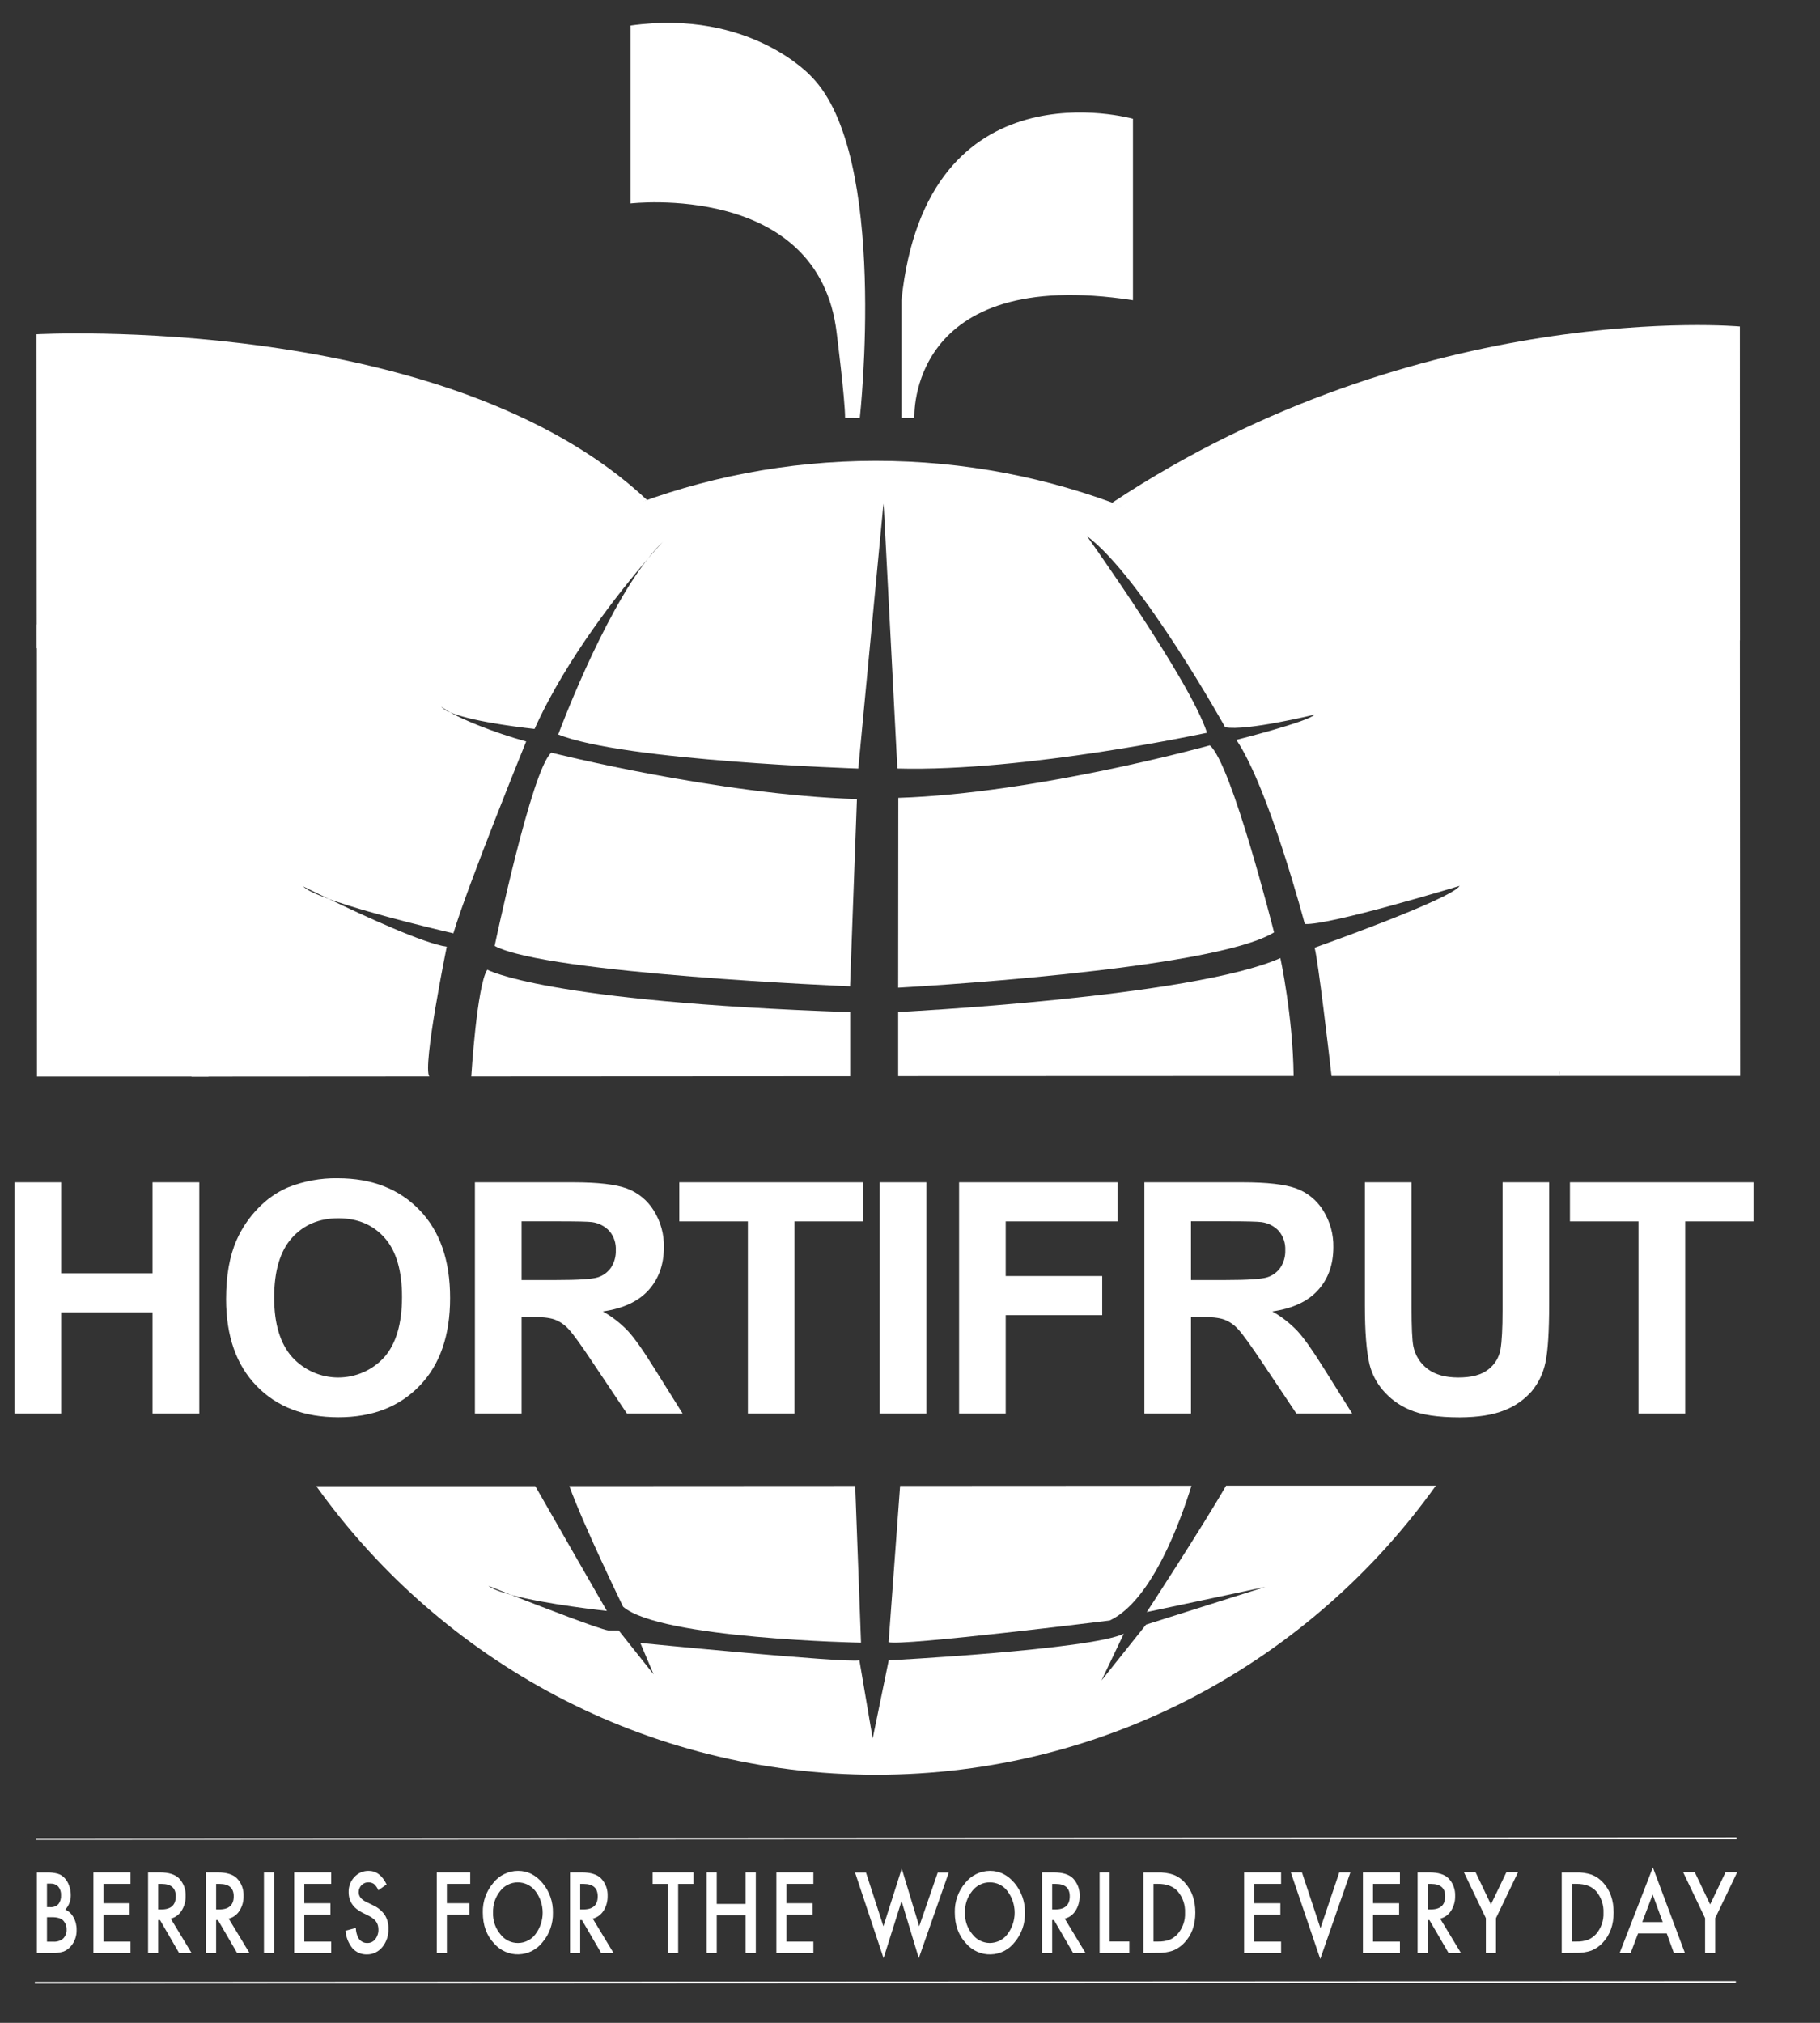 <svg width="36" height="40" viewBox="0 0 36 40" fill="none" xmlns="http://www.w3.org/2000/svg">
<rect x="0" y="0" width="36" height="40" fill="#333333" stroke="none"/>
<path d="M34.417 12.665L34.415 6.456C34.415 6.456 28.12 5.885 21.998 9.942C21.998 9.942 25.374 11.27 26.968 13.331C26.968 13.331 31.851 11.176 34.417 12.665Z" fill="white"/>
<path d="M0.726 12.82L0.722 6.61C0.722 6.61 8.835 6.165 12.8 9.888C12.8 9.888 9.105 11.568 7.513 13.63C7.513 13.63 3.29 11.328 0.726 12.82Z" fill="white"/>
<path d="M34.415 12.334C34.415 12.334 29.862 11.177 26.965 13.33C26.965 13.33 30.113 16.475 30.861 21.276H34.42L34.415 12.334Z" fill="white"/>
<path d="M0.729 12.349C0.729 12.349 4.616 11.189 7.515 13.338C7.515 13.338 4.867 16.486 4.125 21.288H0.731L0.729 12.349Z" fill="white"/>
<path d="M22.41 5.937V2.349C22.41 2.349 18.326 1.192 17.831 5.938V8.263H18.087C18.087 8.263 17.935 5.245 22.41 5.937Z" fill="white"/>
<path d="M17.007 8.264C17.007 8.264 17.584 3.069 16.052 1.517C16.052 1.517 14.851 0.173 12.473 0.505V4.023C12.473 4.023 16.198 3.585 16.55 6.586C16.55 6.586 16.716 7.891 16.716 8.262L17.007 8.264Z" fill="white"/>
<path d="M0.286 27.951V23.379H1.209V25.178H3.017V23.379H3.942V27.951H3.017V25.951H1.209V27.951H0.286Z" fill="white"/>
<path d="M4.472 25.692C4.472 25.226 4.541 24.835 4.681 24.519C4.784 24.286 4.928 24.074 5.106 23.892C5.272 23.717 5.473 23.576 5.695 23.48C6.008 23.355 6.343 23.293 6.681 23.299C7.354 23.299 7.893 23.508 8.297 23.926C8.702 24.344 8.904 24.925 8.903 25.669C8.903 26.407 8.703 26.984 8.302 27.401C7.901 27.818 7.365 28.026 6.695 28.026C6.015 28.026 5.475 27.82 5.075 27.406C4.674 26.992 4.473 26.421 4.472 25.692ZM5.423 25.66C5.423 26.178 5.542 26.57 5.781 26.838C5.897 26.964 6.037 27.065 6.193 27.134C6.349 27.203 6.518 27.239 6.689 27.239C6.86 27.239 7.029 27.204 7.185 27.136C7.342 27.067 7.482 26.967 7.598 26.841C7.833 26.576 7.951 26.179 7.952 25.648C7.952 25.125 7.837 24.734 7.607 24.476C7.378 24.218 7.073 24.09 6.692 24.09C6.311 24.09 6.005 24.22 5.772 24.481C5.54 24.741 5.423 25.134 5.423 25.66H5.423Z" fill="white"/>
<path d="M9.394 27.951V23.379H11.336C11.825 23.379 12.18 23.42 12.401 23.502C12.622 23.584 12.81 23.739 12.933 23.94C13.068 24.156 13.137 24.406 13.132 24.66C13.132 25.003 13.031 25.287 12.83 25.51C12.629 25.734 12.327 25.875 11.924 25.933C12.107 26.035 12.273 26.165 12.418 26.316C12.548 26.456 12.723 26.703 12.943 27.058L13.502 27.951H12.4L11.732 26.954C11.496 26.599 11.334 26.375 11.246 26.282C11.17 26.197 11.075 26.132 10.968 26.092C10.871 26.058 10.716 26.04 10.504 26.04H10.317V27.951H9.394ZM10.317 25.312H10.999C11.443 25.312 11.719 25.294 11.829 25.257C11.934 25.223 12.025 25.155 12.088 25.063C12.153 24.961 12.186 24.841 12.181 24.72C12.188 24.585 12.144 24.452 12.058 24.347C11.967 24.248 11.844 24.184 11.711 24.166C11.636 24.156 11.412 24.151 11.037 24.151H10.317V25.312Z" fill="white"/>
<path d="M14.793 27.951V24.152H13.437V23.379H17.069V24.152H15.716V27.951H14.793Z" fill="white"/>
<path d="M17.401 27.951V23.379H18.325V27.951H17.401Z" fill="white"/>
<path d="M18.971 27.951V23.379H22.105V24.152H19.893V25.233H21.802V26.006H19.893V27.951H18.971Z" fill="white"/>
<path d="M22.636 27.951V23.379H24.579C25.066 23.379 25.421 23.42 25.643 23.502C25.865 23.584 26.052 23.739 26.175 23.94C26.309 24.156 26.379 24.406 26.374 24.66C26.374 25.003 26.274 25.287 26.072 25.51C25.871 25.734 25.569 25.875 25.166 25.933C25.349 26.035 25.515 26.165 25.66 26.316C25.79 26.456 25.965 26.703 26.186 27.058L26.746 27.951H25.642L24.975 26.954C24.738 26.599 24.576 26.375 24.488 26.282C24.413 26.197 24.317 26.132 24.211 26.092C24.113 26.058 23.959 26.04 23.746 26.04H23.558V27.951H22.636ZM23.558 25.312H24.241C24.684 25.312 24.96 25.293 25.071 25.256C25.176 25.222 25.267 25.154 25.329 25.063C25.395 24.961 25.427 24.841 25.423 24.72C25.429 24.585 25.385 24.452 25.3 24.347C25.209 24.247 25.086 24.183 24.952 24.166C24.877 24.156 24.653 24.15 24.278 24.15H23.558V25.312Z" fill="white"/>
<path d="M26.998 23.379H27.921V25.855C27.921 26.247 27.933 26.502 27.956 26.619C27.991 26.799 28.091 26.959 28.238 27.069C28.387 27.183 28.59 27.239 28.847 27.239C29.11 27.239 29.306 27.186 29.44 27.079C29.567 26.982 29.652 26.841 29.68 26.684C29.707 26.529 29.721 26.27 29.721 25.908V23.379H30.643V25.78C30.643 26.329 30.618 26.716 30.569 26.943C30.526 27.154 30.431 27.352 30.293 27.517C30.145 27.682 29.961 27.81 29.755 27.889C29.53 27.98 29.237 28.026 28.875 28.028C28.439 28.028 28.108 27.977 27.882 27.877C27.675 27.79 27.492 27.655 27.348 27.484C27.224 27.337 27.135 27.164 27.089 26.977C27.028 26.716 26.998 26.329 26.998 25.817V23.379Z" fill="white"/>
<path d="M32.41 27.951V24.152H31.054V23.379H34.686V24.152H33.333V27.951H32.41Z" fill="white"/>
<path d="M0.715 36.365L34.35 36.35" stroke="white" stroke-width="0.033"/>
<path d="M0.689 39.207L34.336 39.191" stroke="white" stroke-width="0.033"/>
<path d="M0.729 38.618V37.027H0.928C0.999 37.025 1.071 37.033 1.14 37.051C1.192 37.066 1.239 37.095 1.276 37.135C1.317 37.178 1.347 37.23 1.367 37.287C1.389 37.346 1.4 37.408 1.4 37.471C1.403 37.579 1.364 37.683 1.291 37.761C1.361 37.792 1.418 37.846 1.453 37.913C1.496 37.989 1.517 38.075 1.515 38.162C1.519 38.278 1.48 38.391 1.406 38.48C1.367 38.529 1.315 38.567 1.257 38.59C1.183 38.612 1.107 38.622 1.03 38.62L0.729 38.618ZM0.929 37.712H0.991C1.021 37.715 1.051 37.711 1.08 37.701C1.108 37.691 1.134 37.674 1.155 37.653C1.193 37.603 1.211 37.541 1.207 37.478C1.211 37.417 1.192 37.356 1.154 37.308C1.134 37.287 1.11 37.271 1.084 37.261C1.057 37.25 1.029 37.246 1 37.247H0.929V37.712ZM0.929 38.395H1.052C1.088 38.398 1.124 38.394 1.158 38.383C1.193 38.372 1.224 38.354 1.252 38.331C1.274 38.307 1.291 38.279 1.303 38.249C1.314 38.219 1.319 38.186 1.317 38.154C1.319 38.09 1.296 38.028 1.253 37.98C1.211 37.935 1.137 37.911 1.029 37.911H0.929V38.395Z" fill="white"/>
<path d="M2.581 37.252H2.048V37.635H2.565V37.861H2.048V38.394H2.581V38.62H1.848V37.026H2.581V37.252Z" fill="white"/>
<path d="M3.378 37.94L3.789 38.619H3.543L3.165 37.968H3.129V38.619H2.929V37.026H3.163C3.338 37.026 3.465 37.066 3.543 37.145C3.587 37.192 3.62 37.246 3.643 37.306C3.665 37.366 3.675 37.43 3.672 37.493C3.675 37.596 3.646 37.697 3.591 37.784C3.543 37.861 3.466 37.917 3.378 37.94ZM3.129 37.758H3.192C3.382 37.758 3.477 37.671 3.477 37.498C3.477 37.335 3.385 37.254 3.2 37.253H3.129V37.758Z" fill="white"/>
<path d="M4.524 37.94L4.935 38.619H4.69L4.311 37.968H4.275V38.619H4.075V37.026H4.309C4.484 37.026 4.611 37.066 4.689 37.145C4.733 37.191 4.767 37.246 4.789 37.306C4.811 37.366 4.821 37.43 4.818 37.493C4.821 37.596 4.792 37.697 4.737 37.784C4.689 37.861 4.612 37.917 4.524 37.94ZM4.275 37.758H4.338C4.528 37.758 4.623 37.671 4.623 37.498C4.623 37.335 4.531 37.254 4.346 37.253H4.275V37.758Z" fill="white"/>
<path d="M5.421 37.026V38.618H5.221V37.026H5.421Z" fill="white"/>
<path d="M6.551 37.252H6.019V37.635H6.536V37.861H6.019V38.394H6.551V38.62H5.819V37.026H6.551V37.252Z" fill="white"/>
<path d="M7.647 37.263L7.484 37.379C7.465 37.331 7.436 37.289 7.398 37.255C7.365 37.232 7.326 37.221 7.287 37.222C7.261 37.222 7.236 37.226 7.213 37.236C7.189 37.246 7.168 37.26 7.151 37.279C7.132 37.297 7.118 37.319 7.109 37.343C7.099 37.367 7.095 37.393 7.095 37.419C7.095 37.497 7.144 37.559 7.24 37.607L7.372 37.672C7.467 37.713 7.548 37.779 7.609 37.863C7.661 37.946 7.687 38.043 7.683 38.14C7.688 38.272 7.645 38.401 7.562 38.503C7.525 38.548 7.478 38.585 7.425 38.61C7.373 38.635 7.315 38.648 7.256 38.647C7.203 38.648 7.149 38.638 7.1 38.617C7.051 38.596 7.007 38.564 6.971 38.524C6.891 38.425 6.843 38.304 6.835 38.178L7.038 38.124C7.04 38.192 7.056 38.258 7.086 38.318C7.104 38.35 7.13 38.377 7.162 38.395C7.194 38.414 7.23 38.423 7.267 38.421C7.297 38.422 7.327 38.415 7.354 38.402C7.381 38.389 7.404 38.37 7.423 38.346C7.465 38.292 7.487 38.224 7.485 38.155C7.485 38.127 7.481 38.098 7.474 38.071C7.467 38.045 7.455 38.021 7.44 37.999C7.424 37.976 7.404 37.956 7.381 37.939C7.355 37.918 7.326 37.9 7.295 37.884L7.167 37.821C6.986 37.73 6.896 37.595 6.896 37.417C6.894 37.362 6.903 37.307 6.923 37.256C6.942 37.204 6.972 37.157 7.01 37.117C7.046 37.078 7.09 37.046 7.139 37.025C7.188 37.004 7.241 36.994 7.294 36.995C7.443 36.996 7.56 37.085 7.647 37.263Z" fill="white"/>
<path d="M9.301 37.252H8.839V37.635H9.285V37.861H8.839V38.62H8.639V37.026H9.301V37.252Z" fill="white"/>
<path d="M9.55 37.815C9.545 37.603 9.618 37.397 9.755 37.236C9.813 37.161 9.888 37.1 9.973 37.059C10.058 37.017 10.152 36.995 10.247 36.995C10.436 36.995 10.598 37.076 10.733 37.238C10.869 37.402 10.942 37.61 10.937 37.823C10.942 38.035 10.87 38.243 10.732 38.405C10.676 38.478 10.604 38.537 10.523 38.578C10.441 38.62 10.351 38.642 10.26 38.645C10.168 38.648 10.077 38.63 9.993 38.593C9.909 38.556 9.835 38.501 9.775 38.432C9.625 38.276 9.55 38.07 9.55 37.815ZM9.752 37.817C9.745 37.975 9.798 38.13 9.9 38.251C9.94 38.304 9.993 38.347 10.053 38.377C10.113 38.406 10.179 38.422 10.246 38.421C10.313 38.421 10.379 38.405 10.439 38.375C10.499 38.345 10.551 38.302 10.591 38.248C10.684 38.125 10.734 37.975 10.734 37.822C10.734 37.668 10.684 37.518 10.591 37.395C10.55 37.341 10.497 37.298 10.437 37.268C10.376 37.238 10.309 37.222 10.242 37.222C10.174 37.222 10.107 37.238 10.047 37.268C9.986 37.298 9.933 37.341 9.893 37.395C9.797 37.514 9.747 37.664 9.752 37.817Z" fill="white"/>
<path d="M11.725 37.94L12.136 38.619H11.891L11.511 37.968H11.476V38.619H11.275V37.026H11.51C11.685 37.026 11.812 37.066 11.89 37.145C11.933 37.191 11.967 37.246 11.99 37.306C12.012 37.366 12.022 37.43 12.019 37.493C12.021 37.596 11.993 37.697 11.938 37.784C11.889 37.861 11.813 37.917 11.725 37.94ZM11.476 37.758H11.539C11.729 37.758 11.824 37.671 11.823 37.498C11.823 37.335 11.731 37.254 11.547 37.253H11.476V37.758Z" fill="white"/>
<path d="M13.414 37.253V38.619H13.214V37.253H12.909V37.026H13.718V37.253H13.414Z" fill="white"/>
<path d="M14.177 37.649H14.749V37.026H14.95V38.618H14.749V37.874H14.177V38.618H13.977V37.026H14.177V37.649Z" fill="white"/>
<path d="M16.089 37.252H15.557V37.635H16.074V37.861H15.557V38.394H16.089V38.62H15.357V37.026H16.089V37.252Z" fill="white"/>
<path d="M17.129 37.028L17.474 38.091L17.837 36.95L18.182 38.091L18.549 37.028H18.767L18.174 38.721L17.833 37.593L17.477 38.721L16.913 37.028H17.129Z" fill="white"/>
<path d="M18.886 37.815C18.881 37.603 18.954 37.397 19.091 37.236C19.149 37.161 19.224 37.101 19.309 37.059C19.394 37.017 19.488 36.995 19.583 36.995C19.771 36.995 19.933 37.076 20.069 37.238C20.205 37.402 20.278 37.61 20.273 37.823C20.279 38.036 20.207 38.244 20.069 38.407C20.013 38.479 19.942 38.538 19.86 38.58C19.779 38.621 19.689 38.644 19.597 38.646C19.506 38.649 19.415 38.631 19.331 38.594C19.247 38.557 19.172 38.503 19.113 38.433C18.962 38.276 18.886 38.07 18.886 37.815ZM19.088 37.817C19.081 37.975 19.134 38.13 19.236 38.251C19.276 38.303 19.327 38.345 19.386 38.375C19.445 38.404 19.509 38.42 19.575 38.421C19.643 38.421 19.71 38.406 19.771 38.376C19.833 38.346 19.886 38.302 19.927 38.248C20.02 38.125 20.07 37.975 20.07 37.822C20.07 37.668 20.02 37.518 19.927 37.395C19.887 37.341 19.834 37.297 19.774 37.267C19.713 37.237 19.647 37.222 19.579 37.222C19.511 37.222 19.444 37.237 19.384 37.267C19.323 37.297 19.27 37.341 19.229 37.395C19.133 37.514 19.083 37.664 19.088 37.817Z" fill="white"/>
<path d="M21.061 37.94L21.472 38.619H21.227L20.848 37.968H20.812V38.619H20.611V37.026H20.846C21.021 37.026 21.148 37.066 21.226 37.145C21.269 37.191 21.303 37.246 21.326 37.306C21.348 37.366 21.358 37.43 21.355 37.493C21.357 37.596 21.329 37.697 21.274 37.784C21.226 37.861 21.149 37.917 21.061 37.94ZM20.812 37.758H20.875C21.065 37.758 21.16 37.671 21.16 37.498C21.16 37.335 21.069 37.253 20.883 37.253H20.812V37.758Z" fill="white"/>
<path d="M21.949 37.026V38.392H22.339V38.619H21.75V37.026H21.949Z" fill="white"/>
<path d="M22.616 38.619V37.027H22.895C23.002 37.023 23.11 37.038 23.212 37.072C23.299 37.106 23.377 37.16 23.438 37.231C23.575 37.382 23.644 37.578 23.644 37.819C23.644 38.064 23.573 38.262 23.43 38.413C23.367 38.482 23.29 38.536 23.203 38.571C23.103 38.605 22.997 38.62 22.891 38.616L22.616 38.619ZM22.816 38.393H22.907C22.983 38.395 23.059 38.383 23.131 38.359C23.193 38.333 23.248 38.294 23.293 38.244C23.394 38.128 23.447 37.977 23.44 37.823C23.447 37.668 23.395 37.516 23.294 37.398C23.206 37.301 23.077 37.252 22.907 37.252H22.816V38.393Z" fill="white"/>
<path d="M25.34 37.252H24.809V37.635H25.326V37.861H24.809V38.394H25.34V38.62H24.608V37.026H25.34V37.252Z" fill="white"/>
<path d="M25.753 37.026L26.119 38.129L26.491 37.026H26.711L26.115 38.737L25.533 37.026H25.753Z" fill="white"/>
<path d="M27.691 37.252H27.159V37.635H27.675V37.861H27.159V38.394H27.691V38.62H26.959V37.026H27.691V37.252Z" fill="white"/>
<path d="M28.487 37.94L28.898 38.619H28.653L28.274 37.968H28.238V38.619H28.04V37.026H28.274C28.45 37.026 28.576 37.066 28.654 37.145C28.698 37.191 28.732 37.246 28.754 37.306C28.776 37.366 28.786 37.43 28.783 37.493C28.786 37.596 28.757 37.697 28.702 37.784C28.653 37.862 28.576 37.918 28.487 37.94ZM28.238 37.758H28.302C28.491 37.758 28.586 37.671 28.586 37.498C28.586 37.335 28.494 37.254 28.309 37.253H28.238V37.758Z" fill="white"/>
<path d="M29.391 37.93L28.957 37.024H29.188L29.491 37.659L29.796 37.024H30.026L29.591 37.93V38.618H29.391V37.93Z" fill="white"/>
<path d="M30.891 38.619V37.027H31.169C31.277 37.022 31.384 37.038 31.486 37.072C31.573 37.106 31.651 37.161 31.713 37.231C31.849 37.38 31.918 37.577 31.918 37.819C31.918 38.062 31.846 38.262 31.704 38.413C31.641 38.483 31.564 38.536 31.477 38.571C31.377 38.605 31.271 38.62 31.165 38.616L30.891 38.619ZM31.091 38.393H31.182C31.259 38.395 31.336 38.383 31.408 38.359C31.47 38.333 31.525 38.294 31.57 38.245C31.671 38.128 31.724 37.977 31.717 37.823C31.724 37.668 31.672 37.516 31.572 37.398C31.484 37.301 31.354 37.252 31.184 37.252H31.093L31.091 38.393Z" fill="white"/>
<path d="M32.969 38.233H32.401L32.255 38.619H32.037L32.694 36.927L33.328 38.619H33.109L32.969 38.233ZM32.889 38.007L32.69 37.463L32.484 38.007H32.889Z" fill="white"/>
<path d="M33.727 37.93L33.294 37.024H33.524L33.827 37.659L34.131 37.024H34.361L33.927 37.93V38.618H33.727V37.93Z" fill="white"/>
<path d="M17.031 32.483L16.916 29.383L11.262 29.386C11.534 30.146 12.325 31.772 12.325 31.772C13.056 32.407 17.031 32.483 17.031 32.483Z" fill="white"/>
<path d="M21.951 32.044C22.794 31.649 23.366 30.031 23.567 29.38L17.804 29.383L17.577 32.473C17.825 32.556 21.951 32.044 21.951 32.044Z" fill="white"/>
<path d="M22.683 31.878L25.027 31.38L22.669 32.126L21.788 33.23L22.229 32.306C21.566 32.623 17.579 32.832 17.579 32.832L17.262 34.377L16.999 32.832C16.709 32.887 12.666 32.489 12.666 32.489L12.929 33.11L12.238 32.241H12.031C11.847 32.212 10.746 31.788 10.111 31.538C9.909 31.483 9.744 31.423 9.658 31.357C9.658 31.357 9.844 31.431 10.111 31.538C10.819 31.73 12.004 31.855 12.004 31.855C11.913 31.701 10.967 30.05 10.588 29.387H6.256C8.728 32.843 12.765 35.094 17.331 35.094C21.897 35.094 25.931 32.836 28.401 29.378H24.252C23.816 30.142 22.683 31.878 22.683 31.878Z" fill="white"/>
<path d="M17.766 20.012V21.28L25.588 21.277C25.575 20.096 25.326 18.945 25.326 18.945C23.589 19.72 17.766 20.012 17.766 20.012Z" fill="white"/>
<path d="M23.93 14.739C23.93 14.739 20.499 15.691 17.769 15.777L17.766 19.53C17.766 19.53 23.974 19.195 25.201 18.437C25.201 18.437 24.358 15.085 23.93 14.739Z" fill="white"/>
<path d="M16.95 15.801C14.218 15.719 10.906 14.883 10.906 14.883C10.52 15.2 9.784 18.705 9.784 18.705C10.806 19.256 16.814 19.503 16.814 19.503L16.95 15.801Z" fill="white"/>
<path d="M9.639 19.175C9.433 19.478 9.322 21.286 9.322 21.286L16.816 21.282V20.014C10.771 19.809 9.639 19.175 9.639 19.175Z" fill="white"/>
<path d="M8.837 18.72C8.396 18.663 7.197 18.11 6.506 17.777C6.254 17.686 6.062 17.598 5.995 17.526C5.995 17.526 6.201 17.631 6.506 17.777C7.383 18.094 8.968 18.456 8.968 18.456C9.244 17.524 10.408 14.662 10.408 14.662C9.745 14.479 9.131 14.22 8.902 14.085C8.835 14.062 8.774 14.024 8.724 13.973C8.724 13.973 8.788 14.018 8.902 14.085C9.384 14.292 10.574 14.414 10.574 14.414C11.208 13.002 12.295 11.653 12.815 11.048C12.906 10.93 13.004 10.819 13.11 10.715C13.11 10.715 12.996 10.837 12.815 11.048C11.897 12.209 11.042 14.524 11.042 14.524C12.34 15.048 16.977 15.197 16.977 15.197L17.475 9.959L17.485 10.077L17.75 15.196C20.289 15.265 23.875 14.49 23.875 14.49C23.543 13.457 21.5 10.601 21.5 10.601C22.576 11.401 24.234 14.381 24.234 14.381C24.647 14.461 26 14.132 26 14.132C25.891 14.268 24.456 14.63 24.456 14.63C25.104 15.595 25.809 18.272 25.809 18.272C26.308 18.299 28.872 17.517 28.872 17.517C28.706 17.785 26.003 18.74 26.003 18.74C26.075 19.007 26.288 20.837 26.338 21.277H30.862C30.118 14.434 24.338 9.11 17.32 9.113C10.302 9.117 4.525 14.446 3.788 21.289L8.492 21.286C8.353 21.093 8.837 18.72 8.837 18.72Z" fill="white"/>
</svg>
